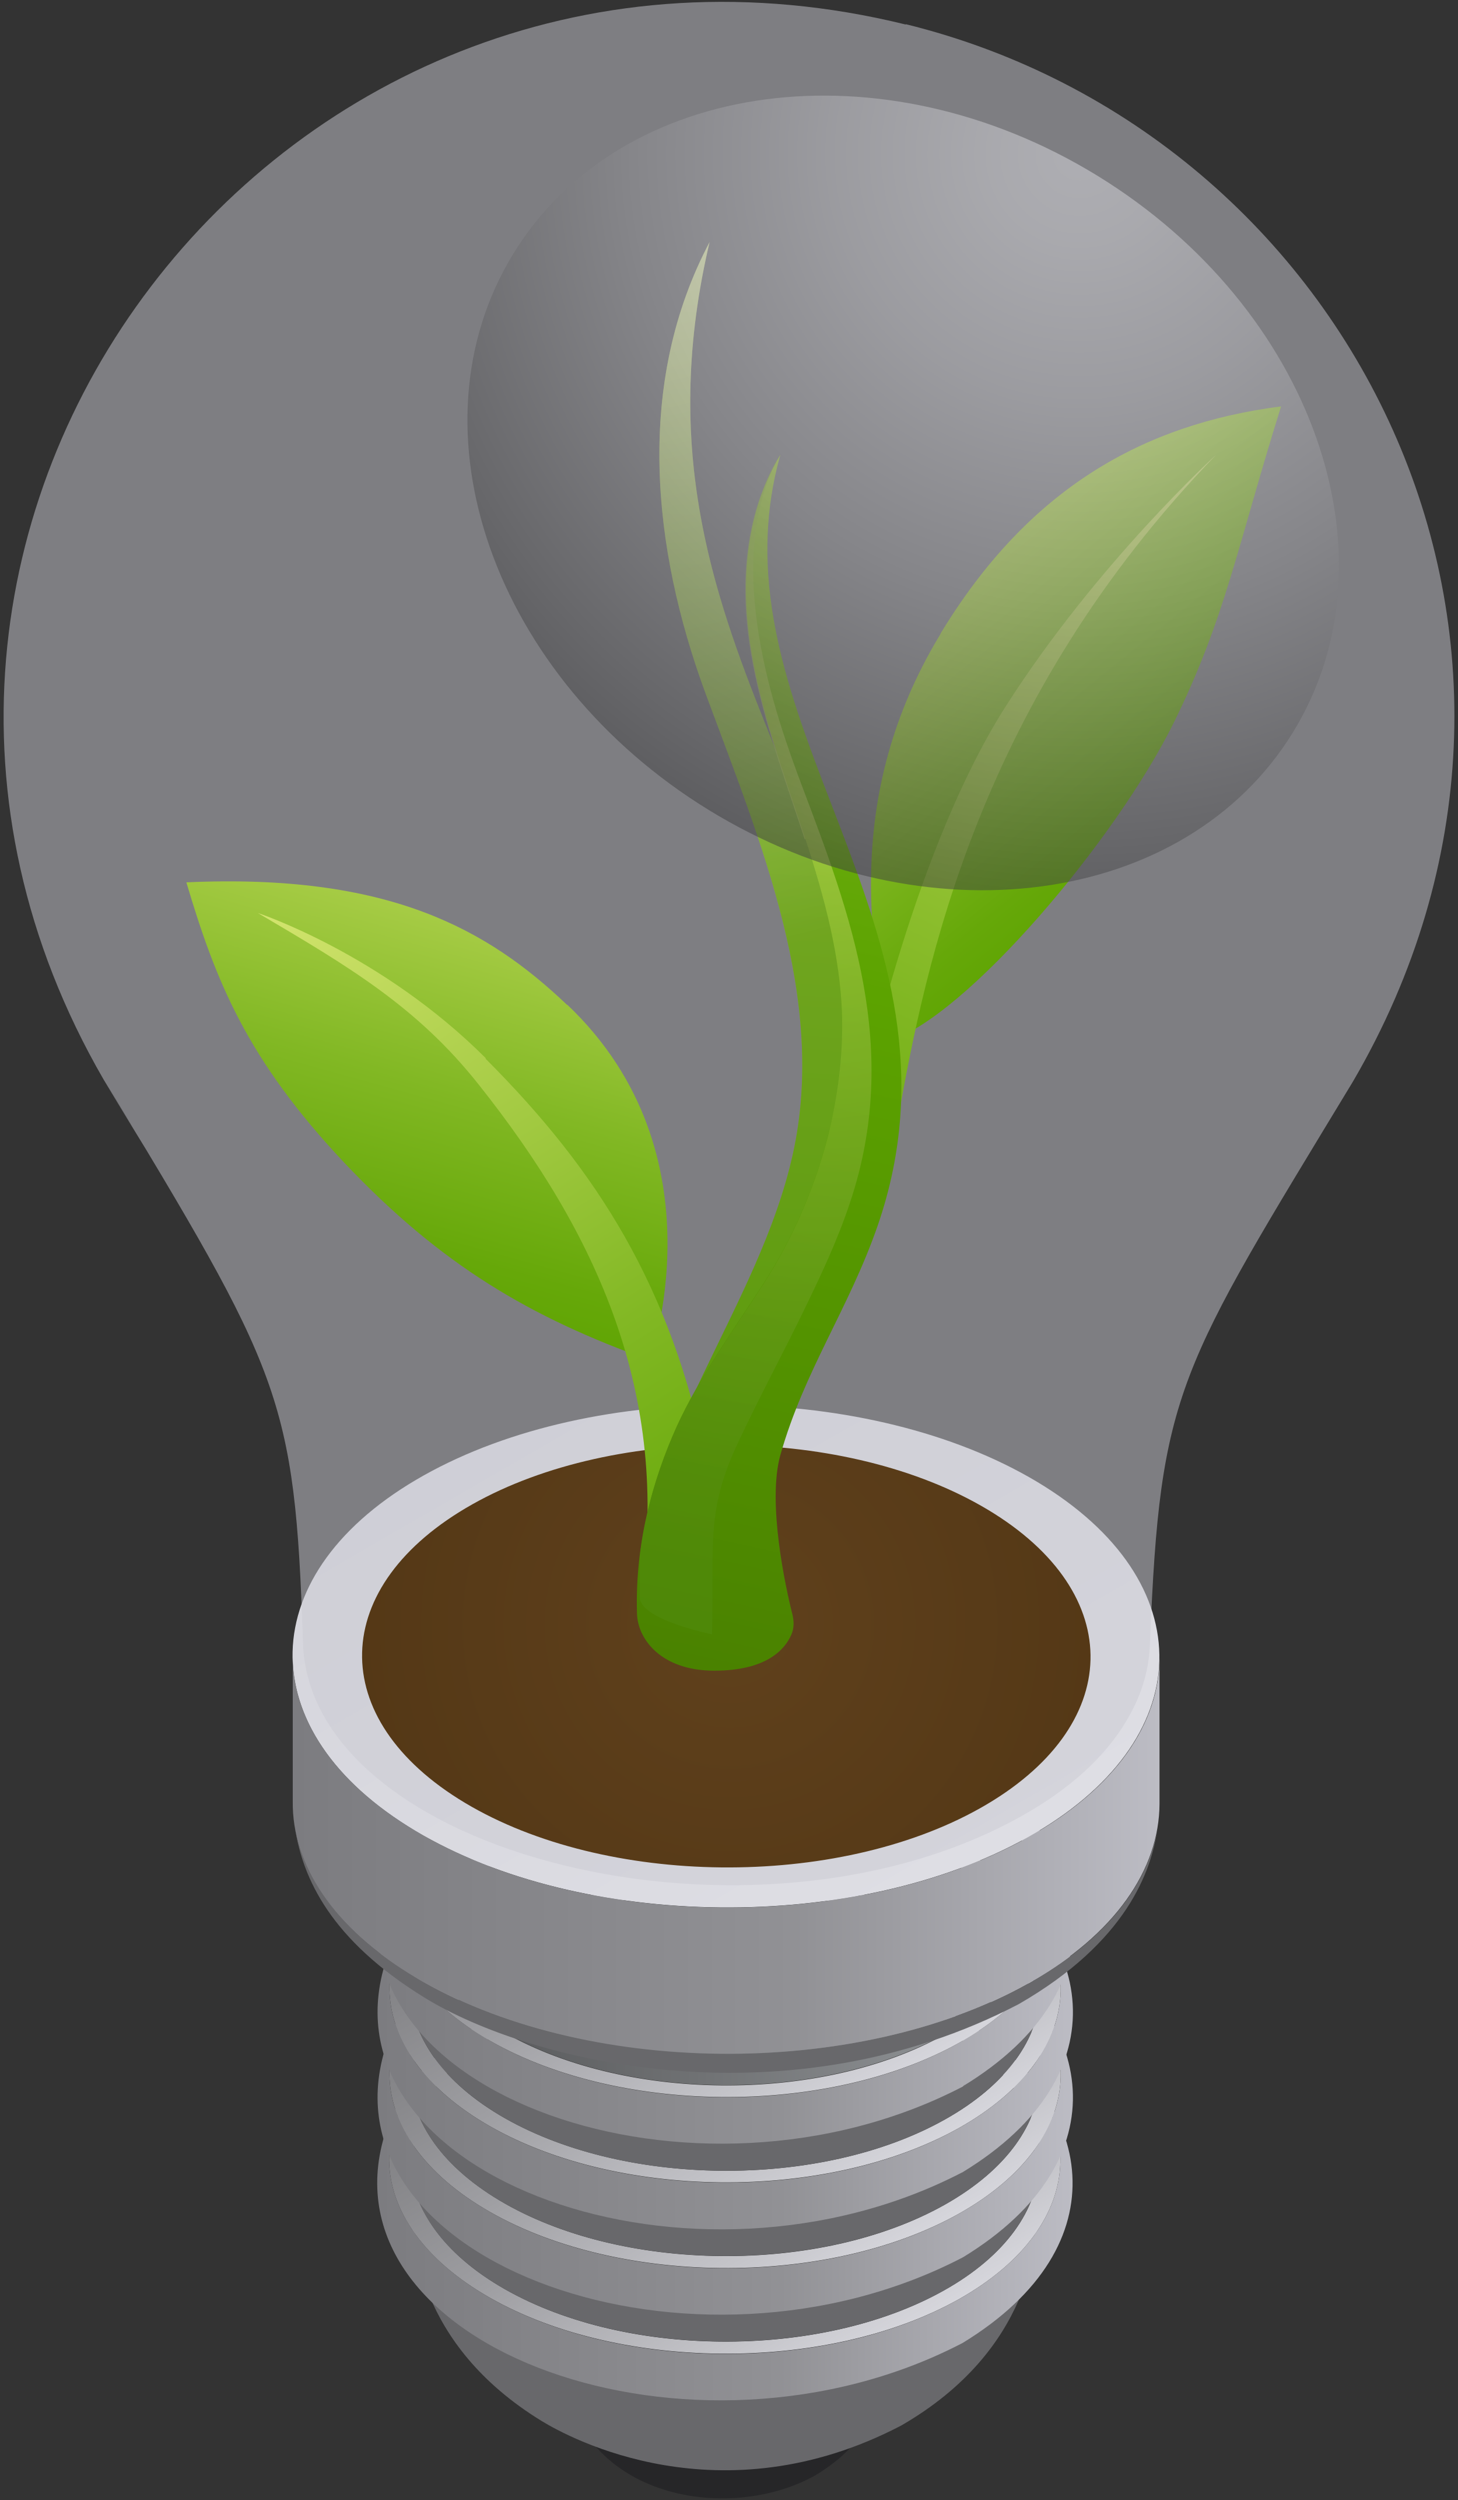 <svg xmlns="http://www.w3.org/2000/svg" width="269" height="461" viewBox="0 0 269 461" fill="none"><rect x="0" y="0" width="269" height="461" fill="#333333" stroke="none"/><path d="M154.774 424.993C143.398 418.167 124.676 418.037 112.974 424.603C106.604 428.178 103.613 433.054 104.069 437.8C107.124 460.552 134.297 465.362 150.353 456.456C158.024 451.841 161.925 446.12 163.095 437.93C163.55 433.314 160.82 428.569 154.774 424.993Z" fill="#262628"></path><path d="M174.15 430.388C151.202 443.26 114.473 442.935 92.111 429.543C81.125 422.978 75.664 414.527 75.729 406.011C75.989 412.446 76.704 432.144 99.912 446.38C105.112 449.565 132.935 464.647 166.284 447.225C190.466 433.249 191.441 413.032 191.766 406.401C191.766 415.112 185.851 423.888 174.215 430.388H174.15Z" fill="#68686B"></path><path d="M178.112 373.246C154.255 359.009 115.056 358.619 90.548 372.336C66.04 386.117 65.455 408.805 89.313 423.041C113.17 437.278 152.37 437.668 176.877 423.951C201.385 410.17 201.97 387.482 178.112 373.246ZM174.147 422.326C151.2 435.197 114.471 434.872 92.108 421.481C69.811 408.155 70.331 386.832 93.278 373.961C116.226 361.09 152.955 361.415 175.317 374.806C197.679 388.197 197.094 409.455 174.147 422.326Z" fill="url(#paint0_linear_6056_35166)"></path><path d="M178.76 373.181C146.192 352.899 80.665 361.155 70.914 393.788C59.213 433.053 127.925 457.755 177.46 432.077C177.59 432.012 177.72 431.947 177.59 432.012C207.429 413.81 201.383 387.288 178.76 373.181ZM176.875 423.952C152.368 437.733 113.168 437.343 89.311 423.041C65.453 408.74 66.038 386.117 90.546 372.336C115.054 358.555 154.253 358.945 178.11 373.246C201.968 387.483 201.383 410.17 176.875 423.952Z" fill="url(#paint1_linear_6056_35166)"></path><path d="M174.209 414.658C151.196 427.529 114.467 427.204 92.105 413.813C81.184 407.247 75.723 398.861 75.658 390.41V398.081C75.658 406.532 81.184 414.918 92.105 421.483C114.402 434.81 151.131 435.2 174.144 422.329C185.78 415.828 191.631 407.117 191.696 398.406V390.735C191.696 399.446 185.78 408.092 174.144 414.658H174.209Z" fill="#68686B"></path><path d="M178.175 357.451C154.317 343.214 115.118 342.824 90.611 356.541C66.103 370.322 65.518 393.01 89.375 407.246C113.233 421.483 152.432 421.873 176.94 408.156C201.447 394.375 202.032 371.687 178.175 357.451ZM174.274 406.531C151.262 419.467 114.468 419.077 92.106 405.686C69.743 392.295 70.263 371.037 93.276 358.101C116.288 345.165 153.082 345.555 175.445 358.946C197.807 372.337 197.287 393.595 174.274 406.531Z" fill="url(#paint2_linear_6056_35166)"></path><path d="M178.825 357.386C146.256 337.104 80.729 345.36 70.978 377.993C59.277 417.258 127.989 441.96 177.525 416.282C177.525 416.282 177.72 416.152 177.655 416.217C207.493 398.016 201.447 371.493 178.825 357.386ZM176.94 408.157C152.432 421.938 113.233 421.548 89.375 407.247C65.518 393.01 66.103 370.323 90.611 356.541C115.118 342.76 154.317 343.15 178.175 357.451C202.032 371.753 201.447 394.375 176.94 408.157Z" fill="url(#paint3_linear_6056_35166)"></path><path d="M174.274 398.859C151.261 411.795 114.467 411.405 92.105 398.014C81.119 391.448 75.658 382.932 75.658 374.481V382.152C75.658 390.603 81.054 399.119 92.105 405.685C114.467 419.076 151.261 419.401 174.274 406.53C185.975 399.964 191.826 391.253 191.891 382.477V374.806C191.891 383.582 185.975 392.293 174.339 398.859H174.274Z" fill="#68686B"></path><path d="M178.175 341.653C154.317 327.417 115.118 327.026 90.611 340.743C66.103 354.524 65.518 377.212 89.375 391.448C113.233 405.685 152.432 406.075 176.94 392.358C201.447 378.577 202.032 355.89 178.175 341.653ZM174.339 390.798C151.327 403.735 114.533 403.345 92.106 389.953C69.743 376.562 70.263 355.24 93.276 342.368C116.288 329.432 153.082 329.822 175.51 343.213C197.872 356.605 197.352 377.927 174.339 390.798Z" fill="url(#paint4_linear_6056_35166)"></path><path d="M178.825 341.655C146.256 321.373 80.729 329.628 70.978 362.262C59.277 401.526 127.989 426.229 177.525 400.551C177.655 400.551 177.72 400.421 177.655 400.486C207.493 382.284 201.447 355.761 178.825 341.655ZM176.94 392.36C152.432 406.142 113.233 405.752 89.375 391.45C65.518 377.214 66.103 354.526 90.611 340.745C115.118 326.963 154.317 327.353 178.175 341.655C202.032 355.956 201.447 378.579 176.94 392.36Z" fill="url(#paint5_linear_6056_35166)"></path><path d="M174.404 383.127C151.391 396.063 114.532 395.673 92.105 382.282C81.119 375.716 75.658 367.265 75.658 358.814V366.485C75.658 374.936 81.184 383.387 92.105 389.953C114.467 403.344 151.261 403.734 174.339 390.798C185.975 384.232 191.891 375.586 191.956 366.875V359.204C191.956 367.915 186.04 376.626 174.404 383.192V383.127Z" fill="#68686B"></path><path d="M178.895 325.857C146.327 305.575 80.8 313.831 71.049 346.464C59.347 385.728 128.06 410.431 177.595 384.753C177.725 384.688 177.855 384.493 177.985 384.298C177.92 384.428 177.855 384.558 177.725 384.623C207.563 366.421 201.518 339.898 178.895 325.792V325.857ZM177.01 376.627C152.502 390.409 113.303 390.019 89.446 375.717C65.588 361.481 66.173 338.793 90.681 325.012C115.188 311.23 154.388 311.62 178.245 325.922C202.103 340.158 201.518 362.846 177.01 376.627Z" fill="url(#paint6_linear_6056_35166)"></path><path d="M178.245 325.922C154.388 311.685 115.188 311.295 90.681 325.012C66.173 338.793 65.588 361.48 89.446 375.717C113.303 389.953 152.502 390.343 177.01 376.627C201.518 362.846 202.103 340.158 178.245 325.922ZM174.41 375.067C151.397 388.003 114.538 387.613 92.111 374.222C69.684 360.83 70.269 339.508 93.281 326.572C116.294 313.635 153.153 314.025 175.58 327.417C198.007 340.808 197.422 362.131 174.41 375.067Z" fill="url(#paint7_linear_6056_35166)"></path><path d="M92.105 363.171C81.119 356.606 75.658 348.09 75.658 339.639V350.69C75.658 359.141 81.119 367.592 92.105 374.157C114.532 387.549 151.326 387.939 174.404 375.002V363.951C151.391 376.888 114.532 376.498 92.105 363.106V363.171Z" fill="url(#paint8_linear_6056_35166)"></path><path d="M189.683 365.706C158.025 383.453 107.384 382.998 76.571 364.536C63.635 356.8 56.289 347.114 54.469 337.298C55.899 346.204 60.839 357.581 78.391 368.372C98.218 380.528 145.478 391.644 187.928 369.542C207.95 358.036 212.436 344.904 213.541 337.233C211.721 347.7 203.79 357.841 189.748 365.706H189.683Z" fill="#68686B"></path><path d="M191.308 273.203C160.495 254.806 109.854 254.286 78.196 272.033C46.538 289.78 45.822 319.163 76.571 337.56C107.384 355.957 158.024 356.477 189.683 338.73C221.341 320.983 222.056 291.6 191.308 273.203Z" fill="url(#paint9_linear_6056_35166)"></path><path d="M189.748 338.727C158.09 356.474 107.449 356.019 76.636 337.557C61.489 328.521 53.948 316.82 54.013 305.184V332.161C53.883 343.798 61.424 355.499 76.571 364.535C107.384 382.932 158.024 383.452 189.683 365.705C205.805 356.669 213.865 344.643 213.93 332.617V305.639C213.93 317.665 205.87 329.691 189.748 338.727Z" fill="url(#paint10_linear_6056_35166)"></path><path opacity="0.5" d="M167.126 4.528C52.194 -23.75 -40.051 96.838 19.105 199.028C25.671 210.015 31.457 219.181 36.527 227.697C31.522 219.181 25.736 210.08 19.171 199.028C51.739 252.984 54.404 257.34 55.899 302.715C56.745 342.044 139.108 362.586 188.514 334.828C197.485 329.822 203.92 323.842 207.756 317.406C210.551 312.791 212.046 307.98 212.176 302.78C214.061 256.235 217.247 252.854 249.62 199.418C296.685 118.81 249.75 24.81 167.126 4.463V4.528Z" fill="#CACAD3"></path><path d="M182.205 278.336C156.333 262.864 113.753 262.409 87.165 277.361C60.577 292.313 59.927 316.95 85.8 332.422C111.673 347.894 154.252 348.349 180.84 333.397C207.428 318.445 208.078 293.808 182.205 278.336Z" fill="url(#paint11_radial_6056_35166)"></path><path d="M104.655 185.311C89.964 171.335 71.762 160.999 34.383 162.689C39.778 180.826 45.499 195.257 63.506 214.37C81.383 233.287 97.83 242.908 119.997 250.838C119.607 251.228 133.908 213.004 104.655 185.246V185.311Z" fill="url(#paint12_linear_6056_35166)"></path><path d="M89.64 195.128C70.332 175.821 47.58 168.345 47.58 168.345C64.352 178.226 76.963 185.637 88.339 200.003C110.247 227.566 123.638 257.079 118.308 293.808L130.399 269.821C123.898 237.317 110.182 215.8 89.575 195.193L89.64 195.128Z" fill="url(#paint13_linear_6056_35166)"></path><path d="M173.5 116.859C189.817 89.946 211.074 78.18 236.362 74.93C228.366 100.412 226.156 113.804 216.535 133.306C206.004 154.628 178.376 187.587 163.749 192.072C161.799 177.186 154.388 148.453 173.5 116.924V116.859Z" fill="url(#paint14_linear_6056_35166)"></path><path d="M156.983 234.652C150.613 243.688 156.853 213.265 157.893 207.674C159.714 197.663 169.14 155.929 185.586 130.186C202.488 103.728 224.395 83.836 224.395 83.836C180.646 129.016 170.83 177.316 165.629 206.634C162.769 222.951 159.323 231.337 156.983 234.717V234.652Z" fill="url(#paint15_linear_6056_35166)"></path><path d="M156.402 212.422C167.258 150.6 113.302 119.267 130.919 44.639C117.268 70.446 120.128 100.74 130.269 128.108C140.41 155.476 152.632 184.339 146.261 212.877C139.825 241.87 116.748 267.027 117.918 296.151C117.983 298.296 119.803 299.986 121.883 300.116L139.565 301.221C142.426 301.416 144.636 298.751 143.856 296.021C140.67 284.059 139.37 269.173 143.271 257.601C148.601 242 153.542 228.738 156.402 212.487V212.422Z" fill="url(#paint16_linear_6056_35166)"></path><path style="mix-blend-mode:multiply" opacity="0.5" d="M156.402 212.422C167.258 150.6 113.302 119.267 130.919 44.639C117.268 70.446 120.128 100.74 130.269 128.108C140.41 155.476 152.632 184.339 146.261 212.877C140.085 240.635 118.698 264.817 117.918 292.445C117.788 296.541 120.973 300.051 125.134 300.311L137.16 301.091C141.19 301.351 144.246 297.581 143.336 293.615C140.605 282.109 139.695 268.393 143.336 257.601C148.666 242 153.607 228.738 156.467 212.487L156.402 212.422Z" fill="url(#paint17_linear_6056_35166)"></path><path d="M148.599 154.694C142.683 136.687 135.207 118.03 138.393 99.308C139.303 93.847 141.123 88.581 143.983 83.836C130.202 132.721 181.102 170.49 161.925 226.006C156.595 241.348 148.404 252.659 143.983 268.261C141.513 277.037 144.958 292.768 146.193 297.644C146.518 298.944 146.518 300.244 145.998 301.414C144.828 304.079 141.513 308.045 131.762 308.045C122.011 308.045 117.655 302.259 117.525 297.514C117.135 284.577 120.451 272.811 124.806 263.125C128.967 253.959 135.402 245.118 140.863 236.667C146.258 228.281 150.289 219.115 152.759 209.429C154.644 202.214 155.619 194.738 155.359 187.262C155.034 176.081 152.044 165.225 148.599 154.628V154.694Z" fill="url(#paint18_linear_6056_35166)"></path><path style="mix-blend-mode:screen" opacity="0.5" d="M148.6 154.692C152.046 165.288 155.036 176.209 155.361 187.325C155.556 194.801 154.581 202.277 152.761 209.493C150.29 219.114 146.26 228.345 140.864 236.731C135.404 245.182 128.968 254.023 124.808 263.189C121.687 270.144 119.087 278.075 118.047 286.786C118.047 290.817 118.047 293.482 118.047 294.587C118.177 298.682 131.373 301.348 131.373 301.348C131.763 284.901 130.203 278.79 135.989 266.374C140.279 257.208 145.22 248.107 148.73 240.761C151.59 234.846 154.516 228.67 156.791 221.844C166.412 193.306 156.791 168.278 147.95 144.876C143.335 132.525 132.803 103.857 143.855 83.899C140.994 88.645 139.174 93.91 138.264 99.371C135.079 118.093 142.554 136.685 148.47 154.757L148.6 154.692Z" fill="url(#paint19_radial_6056_35166)"></path><path style="mix-blend-mode:screen" opacity="0.5" d="M202.491 32.415C242.211 56.792 258.397 102.687 238.57 134.996C218.743 167.304 170.508 173.74 130.789 149.362C91.07 124.985 74.883 79.09 94.71 46.781C114.537 14.473 162.772 8.037 202.491 32.415Z" fill="url(#paint20_radial_6056_35166)"></path><defs><linearGradient id="paint0_linear_6056_35166" x1="111.74" y1="360.114" x2="155.685" y2="436.173" gradientUnits="userSpaceOnUse"><stop stop-color="#7E7E81"></stop><stop offset="0.18" stop-color="#868689"></stop><stop offset="0.48" stop-color="#9E9EA2"></stop><stop offset="0.85" stop-color="#C4C4C9"></stop><stop offset="1" stop-color="#D6D6DC"></stop></linearGradient><linearGradient id="paint1_linear_6056_35166" x1="69.549" y1="402.369" x2="197.873" y2="402.369" gradientUnits="userSpaceOnUse"><stop stop-color="#7C7C80"></stop><stop offset="0.58" stop-color="#919195"></stop><stop offset="1" stop-color="#BCBCC4"></stop></linearGradient><linearGradient id="paint2_linear_6056_35166" x1="111.803" y1="344.319" x2="155.747" y2="420.378" gradientUnits="userSpaceOnUse"><stop stop-color="#7E7E81"></stop><stop offset="0.18" stop-color="#868689"></stop><stop offset="0.48" stop-color="#9E9EA2"></stop><stop offset="0.85" stop-color="#C4C4C9"></stop><stop offset="1" stop-color="#D6D6DC"></stop></linearGradient><linearGradient id="paint3_linear_6056_35166" x1="69.613" y1="386.639" x2="197.937" y2="386.639" gradientUnits="userSpaceOnUse"><stop stop-color="#7C7C80"></stop><stop offset="0.58" stop-color="#919195"></stop><stop offset="1" stop-color="#BCBCC4"></stop></linearGradient><linearGradient id="paint4_linear_6056_35166" x1="111.868" y1="328.522" x2="155.747" y2="404.645" gradientUnits="userSpaceOnUse"><stop stop-color="#7E7E81"></stop><stop offset="0.18" stop-color="#868689"></stop><stop offset="0.48" stop-color="#9E9EA2"></stop><stop offset="0.85" stop-color="#C4C4C9"></stop><stop offset="1" stop-color="#D6D6DC"></stop></linearGradient><linearGradient id="paint5_linear_6056_35166" x1="69.678" y1="370.843" x2="198.002" y2="370.843" gradientUnits="userSpaceOnUse"><stop stop-color="#7C7C80"></stop><stop offset="0.58" stop-color="#919195"></stop><stop offset="1" stop-color="#BCBCC4"></stop></linearGradient><linearGradient id="paint6_linear_6056_35166" x1="69.683" y1="355.045" x2="198.007" y2="355.045" gradientUnits="userSpaceOnUse"><stop stop-color="#7C7C80"></stop><stop offset="0.58" stop-color="#919195"></stop><stop offset="1" stop-color="#BCBCC4"></stop></linearGradient><linearGradient id="paint7_linear_6056_35166" x1="111.873" y1="312.79" x2="155.818" y2="388.848" gradientUnits="userSpaceOnUse"><stop stop-color="#7E7E81"></stop><stop offset="0.18" stop-color="#868689"></stop><stop offset="0.48" stop-color="#9E9EA2"></stop><stop offset="0.85" stop-color="#C4C4C9"></stop><stop offset="1" stop-color="#D6D6DC"></stop></linearGradient><linearGradient id="paint8_linear_6056_35166" x1="75.658" y1="362.066" x2="174.469" y2="362.066" gradientUnits="userSpaceOnUse"><stop stop-color="#515254"></stop><stop offset="0.53" stop-color="#6F7173"></stop><stop offset="1" stop-color="#8D9093"></stop></linearGradient><linearGradient id="paint9_linear_6056_35166" x1="105.629" y1="256.236" x2="162.38" y2="354.527" gradientUnits="userSpaceOnUse"><stop stop-color="#D5D5DC"></stop><stop offset="1" stop-color="#DEDEE4"></stop></linearGradient><linearGradient id="paint10_linear_6056_35166" x1="53.948" y1="341.913" x2="213.93" y2="341.913" gradientUnits="userSpaceOnUse"><stop stop-color="#7C7C80"></stop><stop offset="0.58" stop-color="#919195"></stop><stop offset="1" stop-color="#BCBCC4"></stop></linearGradient><radialGradient id="paint11_radial_6056_35166" cx="0" cy="0" r="1" gradientUnits="userSpaceOnUse" gradientTransform="translate(134.685 299.658) scale(239.356 239.356)"><stop stop-color="#60411C"></stop><stop offset="1" stop-color="#362107"></stop></radialGradient><linearGradient id="paint12_linear_6056_35166" x1="97.109" y1="134.843" x2="66.628" y2="244.828" gradientUnits="userSpaceOnUse"><stop stop-color="#D6E671"></stop><stop offset="0.25" stop-color="#B0D14E"></stop><stop offset="0.59" stop-color="#82B824"></stop><stop offset="0.85" stop-color="#66A809"></stop><stop offset="1" stop-color="#5CA300"></stop></linearGradient><linearGradient id="paint13_linear_6056_35166" x1="54.536" y1="160.674" x2="146.326" y2="308.11" gradientUnits="userSpaceOnUse"><stop stop-color="#D6E671"></stop><stop offset="0.25" stop-color="#B0D14E"></stop><stop offset="0.59" stop-color="#82B824"></stop><stop offset="0.85" stop-color="#66A809"></stop><stop offset="1" stop-color="#5CA300"></stop></linearGradient><linearGradient id="paint14_linear_6056_35166" x1="157.308" y1="80.525" x2="220.091" y2="158.314" gradientUnits="userSpaceOnUse"><stop stop-color="#D6E671"></stop><stop offset="0.25" stop-color="#B0D14E"></stop><stop offset="0.59" stop-color="#82B824"></stop><stop offset="0.85" stop-color="#66A809"></stop><stop offset="1" stop-color="#5CA300"></stop></linearGradient><linearGradient id="paint15_linear_6056_35166" x1="222.055" y1="73.37" x2="134.426" y2="260.2" gradientUnits="userSpaceOnUse"><stop stop-color="#D6E671"></stop><stop offset="0.25" stop-color="#B0D14E"></stop><stop offset="0.59" stop-color="#82B824"></stop><stop offset="0.85" stop-color="#66A809"></stop><stop offset="1" stop-color="#5CA300"></stop></linearGradient><linearGradient id="paint16_linear_6056_35166" x1="146.326" y1="36.383" x2="129.229" y2="306.487" gradientUnits="userSpaceOnUse"><stop stop-color="#D6E671"></stop><stop offset="0.25" stop-color="#B0D14E"></stop><stop offset="0.59" stop-color="#82B824"></stop><stop offset="0.85" stop-color="#66A809"></stop><stop offset="1" stop-color="#5CA300"></stop></linearGradient><linearGradient id="paint17_linear_6056_35166" x1="95.946" y1="54.52" x2="127.019" y2="179.398" gradientUnits="userSpaceOnUse"><stop stop-color="white"></stop><stop offset="0.19" stop-color="#E2EBD6"></stop><stop offset="0.61" stop-color="#99BB72"></stop><stop offset="1" stop-color="#528B0F"></stop></linearGradient><linearGradient id="paint18_linear_6056_35166" x1="175.317" y1="49.577" x2="119.216" y2="304.99" gradientUnits="userSpaceOnUse"><stop stop-color="#D6E671"></stop><stop offset="0.04" stop-color="#CADF66"></stop><stop offset="0.19" stop-color="#9AC53A"></stop><stop offset="0.32" stop-color="#78B21A"></stop><stop offset="0.44" stop-color="#63A707"></stop><stop offset="0.51" stop-color="#5CA300"></stop><stop offset="0.82" stop-color="#518F00"></stop><stop offset="1" stop-color="#4A8200"></stop></linearGradient><radialGradient id="paint19_radial_6056_35166" cx="0" cy="0" r="1" gradientUnits="userSpaceOnUse" gradientTransform="translate(151.72 148.321) scale(143.535 143.535)"><stop stop-color="#D6E671"></stop><stop offset="0.16" stop-color="#B8D15B"></stop><stop offset="0.42" stop-color="#8CB33A"></stop><stop offset="0.66" stop-color="#6C9D22"></stop><stop offset="0.86" stop-color="#598F14"></stop><stop offset="1" stop-color="#528B0F"></stop></radialGradient><radialGradient id="paint20_radial_6056_35166" cx="0" cy="0" r="1" gradientUnits="userSpaceOnUse" gradientTransform="translate(199.176 28.449) scale(180.719 180.719)"><stop stop-color="#DEDEE4"></stop><stop offset="0.09" stop-color="#D4D4D9"></stop><stop offset="0.25" stop-color="#B9B9BE"></stop><stop offset="0.46" stop-color="#8D8D91"></stop><stop offset="0.7" stop-color="#515153"></stop><stop offset="0.98" stop-color="#050506"></stop><stop offset="1"></stop></radialGradient></defs></svg>